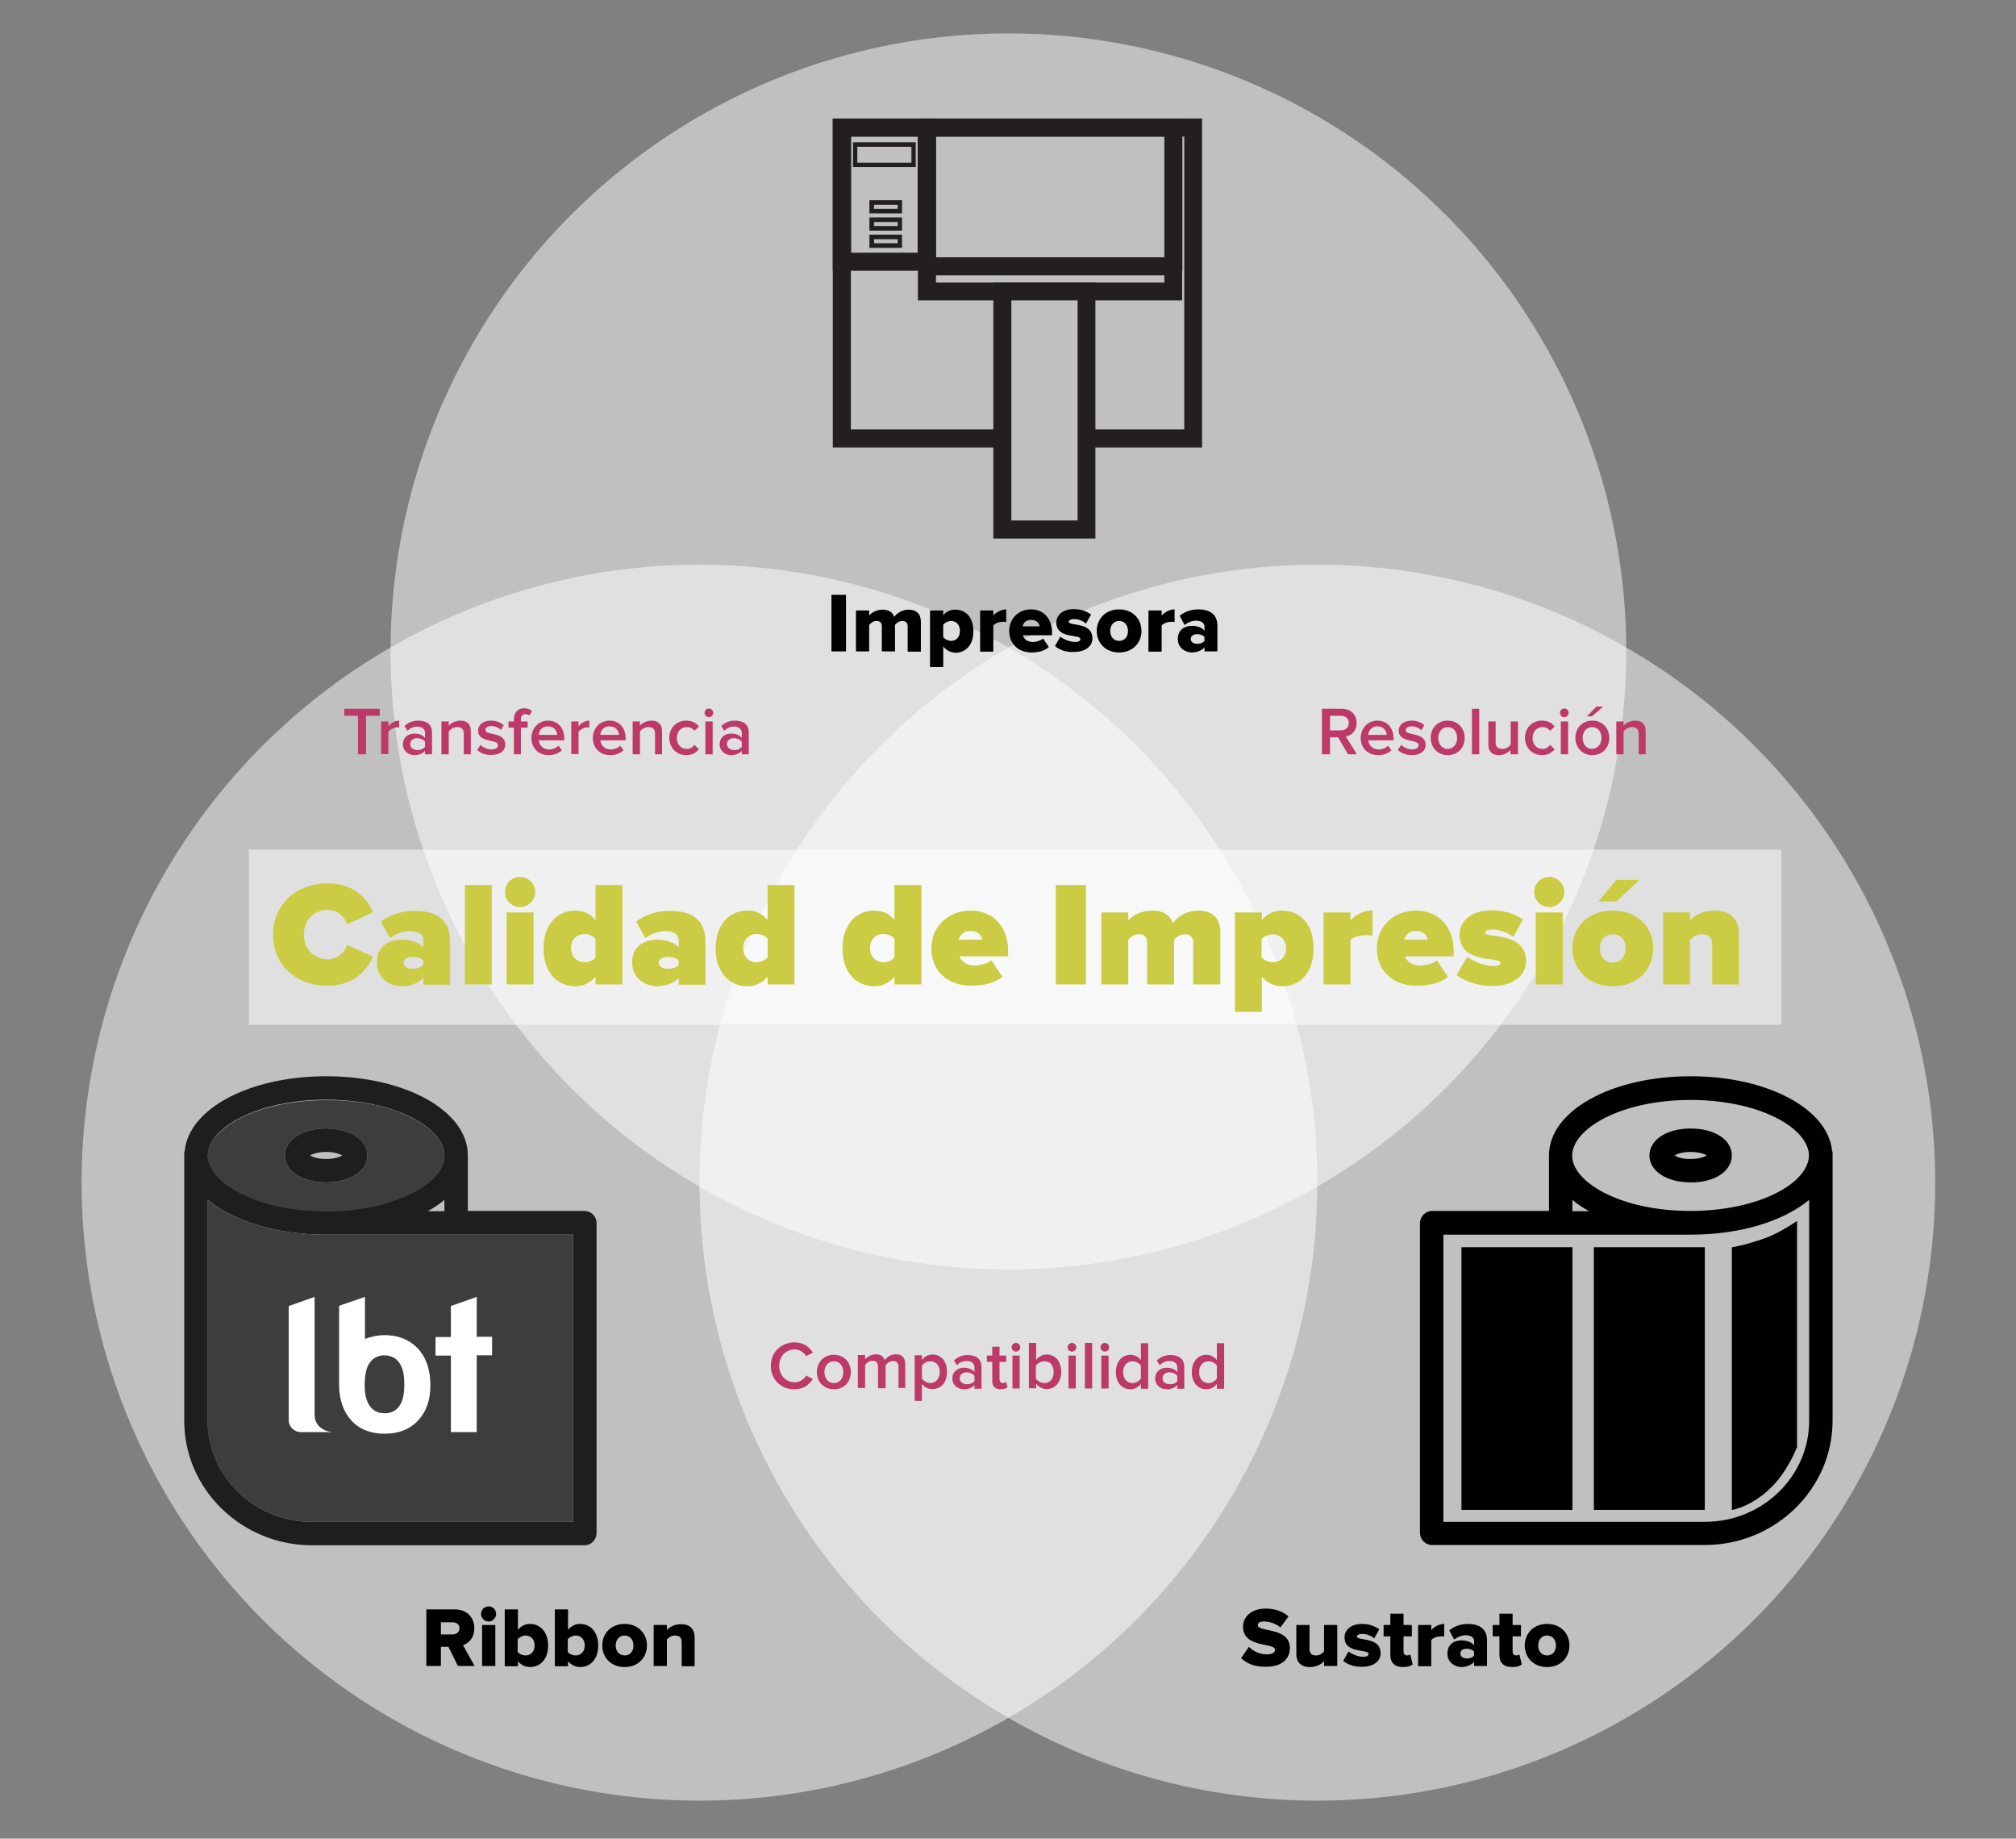 <?xml version="1.0" encoding="utf-8"?>
<!-- Generator: Adobe Illustrator 22.1.0, SVG Export Plug-In . SVG Version: 6.00 Build 0)  -->
<svg version="1.1" id="Layer_1" xmlns="http://www.w3.org/2000/svg" xmlns:xlink="http://www.w3.org/1999/xlink" x="0px" y="0px"
	 viewBox="0 0 748.5 682.5" style="enable-background:new 0 0 748.5 682.5;" xml:space="preserve">
<rect x="0" y="0" width="748.5" height="682.5" fill="#808080" stroke="none"/>
<style type="text/css">
	.st0{opacity:0.5;fill:#FFFFFF;}
	.st1{fill:#231F20;stroke:#231F20;stroke-width:5;stroke-miterlimit:10;}
	.st2{fill:#231F20;}
	.st3{fill:none;stroke:#231F20;stroke-width:5;stroke-miterlimit:10;}
	.st4{fill:#1E1E1E;}
	.st5{fill:#3D3D3D;}
	.st6{fill:#BC3969;}
	.st7{fill:#CBCB44;}
	.st8{fill:#FFFFFF;}
</style>
<g>
	<g>
		<circle class="st0" cx="259.7" cy="439" r="229.4"/>
		<circle class="st0" cx="489.1" cy="439" r="229.4"/>
	</g>
	<circle class="st0" cx="374.4" cy="241.8" r="229.4"/>
</g>
<path class="st1" d="M311.7,46.5V98H345V46.5H311.7z M343.2,96.3h-29.7V48.2h29.7V96.3z"/>
<polygon class="st1" points="343.3,46.5 343.3,98 345,98 345,48.2 434.8,48.2 434.8,98 436.5,98 436.5,46.5 "/>
<path class="st1" d="M343.3,98v11h93.1V98H343.3z M434.8,107.4H345v-7.7h89.8V107.4z"/>
<g id="XMLID_2_">
	<g>
		<path class="st2" d="M404.2,107.4v90h-32.9v-90H404.2z M402.5,195.7v-87.4H373v87.4H402.5z"/>
	</g>
	<g>
		<rect x="371.3" y="107.4" class="st3" width="32.9" height="90"/>
		<rect x="373" y="108.3" class="st3" width="29.6" height="87.4"/>
	</g>
</g>
<path class="st2" d="M316.7,52.8v9.2H340v-9.2H316.7z M338.4,60.4h-20.1v-5.9h20.1V60.4z"/>
<path class="st2" d="M322.8,87.1V92h12.1v-4.9H322.8z M333.3,90.3h-8.8v-1.5h8.8V90.3z"/>
<path class="st2" d="M322.8,80.7v4.9h12.1v-4.9H322.8z M333.3,83.9h-8.8v-1.5h8.8V83.9z"/>
<path class="st2" d="M322.8,74.3v4.9h12.1v-4.9H322.8z M333.3,77.5h-8.8V76h8.8V77.5z"/>
<g>
	<g id="XMLID_1_">
		<g>
			<path class="st4" d="M221.5,454v115.2c-0.1,2.4-2,4.4-4.5,4.4H115.8c-26,0-47.4-20.7-47.4-46.2v-97.6c0-0.3,0-0.6,0-0.9
				c0-0.3,0-0.6,0-0.9v-0.1c0-0.2,0.1-0.5,0.2-0.8c1.6-15.6,24.1-27.6,52.5-27.6c29.5,0,52.6,12.9,52.6,29.4v20.6h43.4
				C219.5,449.6,221.5,451.5,221.5,454z M212.8,564.9V458.3h-91.7c-18.5,0-34.4-5-44-12.9v82c0,20.7,17.4,37.5,38.7,37.5H212.8z
				 M165,449.6v-4.2c-1.9,1.6-4,3-6.2,4.2H165z M165,428.9c0-4.9-4.3-10-11.8-13.9c-8.5-4.4-19.9-6.8-32.1-6.8
				c-12.2,0-23.6,2.4-32.1,6.8c-7.2,3.7-11.4,8.5-11.8,13.2v1.2c0.4,4.7,4.7,9.5,11.8,13.2c8.5,4.4,20,6.9,32.2,6.9
				c12.2,0,23.6-2.4,32.1-6.9C160.7,438.9,165,433.8,165,428.9z"/>
			<path class="st5" d="M212.8,458.3v106.6h-97.1c-21.2,0-38.7-16.8-38.7-37.5v-82c9.6,7.9,25.5,12.9,44,12.9H212.8z"/>
			<path class="st5" d="M153.2,415.1c7.5,3.9,11.8,8.9,11.8,13.9c0,4.9-4.3,10-11.8,13.8c-8.5,4.4-19.9,6.9-32.1,6.9
				c-12.2,0-23.7-2.4-32.2-6.9c-7.2-3.7-11.4-8.5-11.8-13.2v-1.2c0.4-4.7,4.7-9.5,11.8-13.2c8.5-4.4,19.9-6.8,32.1-6.8
				C133.3,408.2,144.7,410.7,153.2,415.1z M136.4,428.9c0-5.8-6.4-10-15.3-10c-8.9,0-15.3,4.2-15.3,10c0,5.8,6.4,10,15.3,10
				C130,439,136.4,434.7,136.4,428.9z"/>
			<path class="st4" d="M121.1,418.9c8.9,0,15.3,4.2,15.3,10c0,5.8-6.4,10-15.3,10c-8.9,0-15.3-4.2-15.3-10
				C105.8,423.1,112.2,418.9,121.1,418.9z M127.1,428.9c-1-0.6-3.1-1.3-6-1.3s-5,0.7-6,1.3c1,0.6,3,1.3,6,1.3
				S126.1,429.5,127.1,428.9z"/>
		</g>
		<g>
		</g>
	</g>
</g>
<g>
	<g>
		<path d="M680.2,427.1c-1.6-15.6-24.1-27.6-52.5-27.6c-29.5,0-52.6,12.9-52.6,29.4v20.6h-43.4c-2.4,0-4.4,2-4.5,4.4v115.2
			c0.1,2.4,2,4.4,4.5,4.4H633c26,0,47.4-20.7,47.4-46.2v-97.6c0-0.3,0-0.6,0-0.9c0-0.3,0-0.6,0-0.9v-0.1
			C680.4,427.6,680.3,427.4,680.2,427.1L680.2,427.1z M627.7,458.3c18.5,0,34.4-5,44-12.9v82c0,20.7-17.4,37.5-38.7,37.5h-97.1
			V458.3H627.7z M583.8,449.6v-4.2c1.9,1.6,4,3,6.2,4.2H583.8z M595.6,415.1c8.5-4.4,19.9-6.8,32.1-6.8c12.2,0,23.6,2.4,32.1,6.8
			c7.2,3.7,11.4,8.5,11.8,13.2v1.2c-0.4,4.7-4.6,9.5-11.8,13.2c-8.5,4.4-20,6.8-32.2,6.8c-12.2,0-23.6-2.4-32.1-6.8
			c-7.5-3.9-11.8-8.9-11.8-13.8C583.8,424,588.1,419,595.6,415.1L595.6,415.1z M595.6,415.1"/>
		<path d="M643,428.9c0-5.8-6.4-10-15.3-10c-8.9,0-15.3,4.2-15.3,10c0,5.8,6.4,10,15.3,10C636.6,439,643,434.7,643,428.9L643,428.9z
			 M621.7,428.9c1-0.6,3-1.3,6-1.3c3,0,5,0.7,6,1.3c-1,0.6-3,1.3-6,1.3C624.7,430.3,622.7,429.5,621.7,428.9L621.7,428.9z
			 M621.7,428.9"/>
	</g>
	<rect x="542.6" y="463" transform="matrix(-1 -4.491131e-11 4.491131e-11 -1 1126.408 1023.462)" width="41.2" height="97.5"/>
	<rect x="591.8" y="463" transform="matrix(-1 -4.491131e-11 4.491131e-11 -1 1224.76 1023.462)" width="41.2" height="97.5"/>
	<path d="M667.1,537.4c0,0-2.7,7-7.6,12.7c-7.9,9.1-16.5,10.4-16.5,10.4V463c0,0,4.7-0.7,12.1-3.3c5.9-2.1,12.1-6.5,12.1-6.5V537.4z
		"/>
</g>
<g>
	<path d="M170,618.4l-3.5-7.1h-2.8v7.1h-5.4v-21h10.5c4.7,0,7.3,3.1,7.3,7c0,3.7-2.2,5.6-4.2,6.3l4.3,7.7H170z M170.6,604.4
		c0-1.5-1.2-2.2-2.6-2.2h-4.3v4.5h4.3C169.4,606.7,170.6,605.9,170.6,604.4z"/>
	<path d="M178.6,599.1c0-1.5,1.2-2.8,2.8-2.8s2.8,1.2,2.8,2.8c0,1.5-1.3,2.8-2.8,2.8S178.6,600.6,178.6,599.1z M179,618.4v-15.2h4.9
		v15.2H179z"/>
	<path d="M187.4,618.4v-21h4.9v7.6c1.2-1.5,2.8-2.2,4.5-2.2c3.8,0,6.7,3,6.7,8c0,5.2-3,8-6.7,8c-1.7,0-3.2-0.7-4.5-2.1v1.8H187.4z
		 M195.1,614.5c1.9,0,3.4-1.4,3.4-3.7c0-2.3-1.4-3.7-3.4-3.7c-1,0-2.3,0.6-2.9,1.4v4.7C192.8,614,194.1,614.5,195.1,614.5z"/>
	<path d="M206,618.4v-21h4.9v7.6c1.2-1.5,2.8-2.2,4.5-2.2c3.8,0,6.7,3,6.7,8c0,5.2-3,8-6.7,8c-1.7,0-3.2-0.7-4.5-2.1v1.8H206z
		 M213.7,614.5c1.9,0,3.4-1.4,3.4-3.7c0-2.3-1.4-3.7-3.4-3.7c-1,0-2.3,0.6-2.9,1.4v4.7C211.4,614,212.7,614.5,213.7,614.5z"/>
	<path d="M223.6,610.8c0-4.3,3.1-8,8.3-8c5.2,0,8.3,3.7,8.3,8s-3.1,8-8.3,8C226.7,618.8,223.6,615.1,223.6,610.8z M235.2,610.8
		c0-2-1.2-3.7-3.3-3.7c-2.1,0-3.3,1.7-3.3,3.7c0,2,1.2,3.7,3.3,3.7C234,614.5,235.2,612.9,235.2,610.8z"/>
	<path d="M253.1,618.4v-8.8c0-1.9-1-2.5-2.5-2.5c-1.4,0-2.4,0.8-3,1.5v9.8h-4.9v-15.2h4.9v1.9c0.9-1.1,2.7-2.2,5.3-2.2
		c3.4,0,5,2,5,4.8v10.8H253.1z"/>
</g>
<g>
	<path d="M460.8,615.5l2.9-4.2c1.5,1.5,3.8,2.8,6.7,2.8c1.8,0,3-0.6,3-1.7c0-2.8-11.9-0.5-11.9-8.6c0-3.5,3-6.7,8.4-6.7
		c3.4,0,6.3,1,8.5,2.9l-3,4.1c-1.8-1.5-4.1-2.2-6.1-2.2c-1.6,0-2.3,0.5-2.3,1.4c0,2.6,11.9,0.6,11.9,8.4c0,4.2-3.1,7-8.8,7
		C465.9,618.8,462.9,617.5,460.8,615.5z"/>
	<path d="M491.6,618.4v-1.8c-0.9,1.1-2.7,2.2-5.3,2.2c-3.4,0-5-2-5-4.8v-10.8h4.9v8.8c0,1.9,0.9,2.5,2.5,2.5c1.4,0,2.3-0.8,2.9-1.5
		v-9.8h4.9v15.2H491.6z"/>
	<path d="M498.7,616.5l2-3.5c1.1,1,3.6,2,5.4,2c1.5,0,2-0.4,2-1.1c0-1.9-8.9,0.1-8.9-6.1c0-2.7,2.3-5,6.5-5c2.6,0,4.7,0.8,6.4,2
		l-1.9,3.4c-0.9-0.9-2.6-1.7-4.5-1.7c-1.1,0-1.9,0.4-1.9,1c0,1.7,8.8-0.1,8.8,6.2c0,2.9-2.6,5-6.9,5
		C503.1,618.8,500.3,617.9,498.7,616.5z"/>
	<path d="M516.2,614.3v-6.9h-2.5v-4.2h2.5v-4.2h4.9v4.2h3.1v4.2h-3.1v5.6c0,0.9,0.5,1.5,1.3,1.5c0.5,0,1.1-0.2,1.2-0.4l0.9,3.7
		c-0.6,0.6-1.8,1-3.6,1C517.9,618.8,516.2,617.3,516.2,614.3z"/>
	<path d="M526.5,618.4v-15.2h4.9v1.9c1-1.2,3-2.3,4.8-2.3v4.7c-0.3-0.1-0.7-0.1-1.2-0.1c-1.3,0-2.9,0.5-3.6,1.4v9.7H526.5z"/>
	<path d="M547.3,618.4v-1.5c-0.9,1.1-2.8,1.9-4.7,1.9c-2.3,0-5.2-1.6-5.2-5c0-3.7,2.9-4.9,5.2-4.9c2,0,3.8,0.7,4.7,1.8v-1.5
		c0-1.3-1.1-2.2-3.1-2.2c-1.5,0-3,0.6-4.3,1.6l-1.8-3.4c2-1.7,4.6-2.4,6.9-2.4c3.7,0,7.1,1.4,7.1,6.1v9.5H547.3z M547.3,614.5v-1.4
		c-0.5-0.7-1.6-1.1-2.7-1.1c-1.3,0-2.4,0.6-2.4,1.8c0,1.2,1.2,1.8,2.4,1.8C545.7,615.6,546.8,615.3,547.3,614.5z"/>
	<path d="M556.7,614.3v-6.9h-2.5v-4.2h2.5v-4.2h4.9v4.2h3.1v4.2h-3.1v5.6c0,0.9,0.5,1.5,1.3,1.5c0.5,0,1.1-0.2,1.2-0.4l0.9,3.7
		c-0.6,0.6-1.8,1-3.6,1C558.4,618.8,556.7,617.3,556.7,614.3z"/>
	<path d="M566.1,610.8c0-4.3,3.1-8,8.3-8c5.2,0,8.3,3.7,8.3,8s-3.1,8-8.3,8C569.2,618.8,566.1,615.1,566.1,610.8z M577.7,610.8
		c0-2-1.2-3.7-3.3-3.7c-2.1,0-3.3,1.7-3.3,3.7c0,2,1.2,3.7,3.3,3.7C576.5,614.5,577.7,612.9,577.7,610.8z"/>
</g>
<g>
	<path d="M308.7,241.8v-21h5.4v21H308.7z"/>
	<path d="M337,241.8v-9.3c0-1.2-0.6-2-2-2c-1.3,0-2.3,0.9-2.7,1.5v9.8h-4.9v-9.3c0-1.2-0.5-2-2-2c-1.3,0-2.2,0.9-2.7,1.5v9.8h-4.9
		v-15.2h4.9v1.9c0.7-0.9,2.6-2.2,5-2.2c2.2,0,3.7,0.9,4.3,2.7c0.9-1.3,2.9-2.7,5.3-2.7c2.8,0,4.6,1.4,4.6,4.6v11H337z"/>
	<path d="M350.2,240v7.6h-4.9v-21h4.9v1.8c1.2-1.5,2.8-2.1,4.5-2.1c3.8,0,6.7,2.8,6.7,8c0,5.2-2.9,8-6.7,8
		C353,242.2,351.5,241.5,350.2,240z M356.4,234.2c0-2.3-1.4-3.7-3.3-3.7c-1,0-2.3,0.6-2.9,1.4v4.6c0.6,0.8,1.9,1.4,2.9,1.4
		C355,237.9,356.4,236.5,356.4,234.2z"/>
	<path d="M363.9,241.8v-15.2h4.9v1.9c1-1.2,3-2.3,4.8-2.3v4.7c-0.3-0.1-0.7-0.1-1.2-0.1c-1.3,0-2.9,0.5-3.6,1.4v9.7H363.9z"/>
	<path d="M374.7,234.2c0-4.4,3.3-8,8.1-8c4.5,0,7.8,3.3,7.8,8.5v1.1h-10.8c0.3,1.4,1.6,2.5,3.8,2.5c1.1,0,2.8-0.5,3.7-1.3l2.1,3.2
		c-1.5,1.4-4,2-6.4,2C378.3,242.2,374.7,239.2,374.7,234.2z M382.8,230.1c-2.1,0-2.9,1.3-3.1,2.4h6.3
		C385.8,231.4,385,230.1,382.8,230.1z"/>
	<path d="M391.7,239.8l2-3.5c1.1,1,3.6,2,5.4,2c1.5,0,2-0.4,2-1.1c0-1.9-8.9,0.1-8.9-6.1c0-2.7,2.3-5,6.5-5c2.6,0,4.7,0.8,6.4,2
		l-1.9,3.4c-0.9-0.9-2.6-1.7-4.5-1.7c-1.1,0-1.9,0.4-1.9,1c0,1.7,8.8-0.1,8.8,6.2c0,2.9-2.6,5-6.9,5
		C396.1,242.2,393.3,241.3,391.7,239.8z"/>
	<path d="M407.2,234.2c0-4.3,3.1-8,8.3-8c5.2,0,8.3,3.7,8.3,8s-3.1,8-8.3,8C410.3,242.2,407.2,238.5,407.2,234.2z M418.8,234.2
		c0-2-1.2-3.7-3.3-3.7c-2.1,0-3.3,1.7-3.3,3.7c0,2,1.2,3.7,3.3,3.7C417.6,237.9,418.8,236.3,418.8,234.2z"/>
	<path d="M426.4,241.8v-15.2h4.9v1.9c1-1.2,3-2.3,4.8-2.3v4.7c-0.3-0.1-0.7-0.1-1.2-0.1c-1.3,0-2.9,0.5-3.6,1.4v9.7H426.4z"/>
	<path d="M447.2,241.8v-1.5c-0.9,1.1-2.8,1.9-4.7,1.9c-2.3,0-5.2-1.6-5.2-5c0-3.7,2.9-4.9,5.2-4.9c2,0,3.8,0.7,4.7,1.8v-1.5
		c0-1.3-1.1-2.2-3.1-2.2c-1.5,0-3,0.6-4.3,1.6l-1.8-3.4c2-1.7,4.6-2.4,6.9-2.4c3.7,0,7.1,1.4,7.1,6.1v9.5H447.2z M447.2,237.9v-1.4
		c-0.5-0.7-1.6-1.1-2.7-1.1c-1.3,0-2.4,0.6-2.4,1.8c0,1.2,1.2,1.8,2.4,1.8C445.5,239,446.7,238.6,447.2,237.9z"/>
</g>
<g>
	<path class="st6" d="M132.9,280v-14.3h-5.1v-2.6H141v2.6h-5.1V280H132.9z"/>
	<path class="st6" d="M141.5,280v-12.2h2.7v1.8c0.9-1.2,2.4-2.1,4-2.1v2.6c-0.2-0.1-0.5-0.1-0.8-0.1c-1.1,0-2.6,0.8-3.2,1.6v8.3
		H141.5z"/>
	<path class="st6" d="M157.8,280v-1.3c-0.9,1.1-2.4,1.6-4,1.6c-2,0-4.2-1.4-4.2-4c0-2.8,2.2-4,4.2-4c1.7,0,3.1,0.5,4,1.6V272
		c0-1.4-1.2-2.3-2.9-2.3c-1.4,0-2.6,0.5-3.6,1.6l-1.1-1.8c1.4-1.4,3.2-2,5.1-2c2.7,0,5.1,1.1,5.1,4.4v8.1H157.8z M157.8,277.2v-1.9
		c-0.6-0.8-1.8-1.3-2.9-1.3c-1.5,0-2.6,0.9-2.6,2.2c0,1.3,1.1,2.2,2.6,2.2C156,278.5,157.2,278,157.8,277.2z"/>
	<path class="st6" d="M172.2,280v-7.6c0-1.9-1-2.5-2.5-2.5c-1.3,0-2.5,0.8-3.1,1.6v8.5h-2.7v-12.2h2.7v1.6c0.8-1,2.4-1.9,4.3-1.9
		c2.6,0,3.9,1.4,3.9,3.9v8.6H172.2z"/>
	<path class="st6" d="M177.2,278.4l1.2-1.9c0.9,0.9,2.6,1.7,4.1,1.7c1.6,0,2.4-0.7,2.4-1.6c0-2.4-7.4-0.7-7.4-5.4
		c0-2,1.7-3.7,4.8-3.7c2.1,0,3.6,0.7,4.7,1.7L186,271c-0.7-0.8-2.1-1.5-3.6-1.5c-1.4,0-2.2,0.7-2.2,1.5c0,2.1,7.4,0.5,7.4,5.4
		c0,2.2-1.8,3.8-5.1,3.8C180.3,280.3,178.5,279.6,177.2,278.4z"/>
	<path class="st6" d="M190.8,280v-9.9h-2v-2.3h2v-0.7c0-2.7,1.5-4.2,3.8-4.2c1.1,0,2.2,0.3,2.9,1.1l-1,1.6c-0.4-0.3-0.8-0.5-1.4-0.5
		c-1.1,0-1.7,0.7-1.7,2v0.7h2.5v2.3h-2.5v9.9H190.8z"/>
	<path class="st6" d="M197.3,273.9c0-3.5,2.6-6.4,6.2-6.4c3.7,0,6,2.8,6,6.6v0.7H200c0.2,1.8,1.6,3.4,3.9,3.4c1.2,0,2.6-0.5,3.5-1.4
		l1.2,1.7c-1.2,1.2-3,1.8-5,1.8C200,280.3,197.3,277.7,197.3,273.9z M203.4,269.6c-2.2,0-3.3,1.7-3.4,3.2h6.9
		C206.8,271.4,205.8,269.6,203.4,269.6z"/>
	<path class="st6" d="M212.1,280v-12.2h2.7v1.8c0.9-1.2,2.4-2.1,4-2.1v2.6c-0.2-0.1-0.5-0.1-0.8-0.1c-1.1,0-2.6,0.8-3.2,1.6v8.3
		H212.1z"/>
	<path class="st6" d="M220.1,273.9c0-3.5,2.6-6.4,6.2-6.4c3.7,0,6,2.8,6,6.6v0.7h-9.4c0.2,1.8,1.6,3.4,3.9,3.4
		c1.2,0,2.6-0.5,3.5-1.4l1.2,1.7c-1.2,1.2-3,1.8-5,1.8C222.8,280.3,220.1,277.7,220.1,273.9z M226.3,269.6c-2.3,0-3.3,1.7-3.4,3.2
		h6.9C229.7,271.4,228.7,269.6,226.3,269.6z"/>
	<path class="st6" d="M243.2,280v-7.6c0-1.9-1-2.5-2.5-2.5c-1.3,0-2.5,0.8-3.1,1.6v8.5h-2.7v-12.2h2.7v1.6c0.8-1,2.4-1.9,4.3-1.9
		c2.6,0,3.9,1.4,3.9,3.9v8.6H243.2z"/>
	<path class="st6" d="M248.5,273.9c0-3.7,2.6-6.4,6.3-6.4c2.4,0,3.8,1,4.7,2.2l-1.7,1.6c-0.7-1-1.6-1.4-2.8-1.4
		c-2.2,0-3.7,1.7-3.7,4c0,2.4,1.5,4.1,3.7,4.1c1.2,0,2.1-0.5,2.8-1.5l1.7,1.6c-0.9,1.1-2.3,2.2-4.7,2.2
		C251.1,280.3,248.5,277.5,248.5,273.9z"/>
	<path class="st6" d="M261.6,264.6c0-0.9,0.7-1.6,1.6-1.6s1.6,0.7,1.6,1.6s-0.7,1.6-1.6,1.6S261.6,265.5,261.6,264.6z M261.9,280
		v-12.2h2.7V280H261.9z"/>
	<path class="st6" d="M275.4,280v-1.3c-0.9,1.1-2.4,1.6-4,1.6c-2,0-4.2-1.4-4.2-4c0-2.8,2.2-4,4.2-4c1.7,0,3.1,0.5,4,1.6V272
		c0-1.4-1.2-2.3-2.9-2.3c-1.4,0-2.6,0.5-3.6,1.6l-1.1-1.8c1.4-1.4,3.2-2,5.1-2c2.7,0,5.1,1.1,5.1,4.4v8.1H275.4z M275.4,277.2v-1.9
		c-0.6-0.8-1.8-1.3-2.9-1.3c-1.5,0-2.6,0.9-2.6,2.2c0,1.3,1.1,2.2,2.6,2.2C273.7,278.5,274.8,278,275.4,277.2z"/>
</g>
<g>
	<path class="st6" d="M500.5,280l-3.7-6.3h-3v6.3h-3v-16.9h7.4c3.3,0,5.5,2.1,5.5,5.3c0,3-2,4.6-4,5l4.1,6.6H500.5z M500.8,268.4
		c0-1.6-1.2-2.7-2.9-2.7h-4.1v5.4h4.1C499.6,271.1,500.8,270,500.8,268.4z"/>
	<path class="st6" d="M505.2,273.9c0-3.5,2.6-6.4,6.2-6.4c3.7,0,6,2.8,6,6.6v0.7H508c0.2,1.8,1.6,3.4,3.9,3.4c1.2,0,2.6-0.5,3.5-1.4
		l1.2,1.7c-1.2,1.2-3,1.8-5,1.8C507.9,280.3,505.2,277.7,505.2,273.9z M511.4,269.6c-2.2,0-3.3,1.7-3.4,3.2h6.9
		C514.8,271.4,513.8,269.6,511.4,269.6z"/>
	<path class="st6" d="M519,278.4l1.2-1.9c0.9,0.9,2.6,1.7,4.1,1.7c1.6,0,2.4-0.7,2.4-1.6c0-2.4-7.4-0.7-7.4-5.4c0-2,1.7-3.7,4.8-3.7
		c2.1,0,3.6,0.7,4.7,1.7l-1.1,1.9c-0.7-0.8-2.1-1.5-3.6-1.5c-1.4,0-2.2,0.7-2.2,1.5c0,2.1,7.4,0.5,7.4,5.4c0,2.2-1.8,3.8-5.1,3.8
		C522.1,280.3,520.3,279.6,519,278.4z"/>
	<path class="st6" d="M531.2,273.9c0-3.5,2.4-6.4,6.3-6.4s6.3,2.9,6.3,6.4c0,3.5-2.4,6.4-6.3,6.4S531.2,277.3,531.2,273.9z
		 M541,273.9c0-2.1-1.2-4-3.5-4c-2.2,0-3.5,1.9-3.5,4c0,2.2,1.3,4.1,3.5,4.1C539.8,277.9,541,276,541,273.9z"/>
	<path class="st6" d="M546.5,280v-16.9h2.7V280H546.5z"/>
	<path class="st6" d="M560.8,280v-1.6c-0.9,1-2.4,1.9-4.3,1.9c-2.6,0-3.9-1.4-3.9-3.9v-8.6h2.7v7.7c0,1.9,1,2.5,2.5,2.5
		c1.3,0,2.5-0.8,3.1-1.6v-8.6h2.7V280H560.8z"/>
	<path class="st6" d="M566.2,273.9c0-3.7,2.6-6.4,6.3-6.4c2.4,0,3.8,1,4.7,2.2l-1.7,1.6c-0.7-1-1.6-1.4-2.8-1.4
		c-2.2,0-3.7,1.7-3.7,4c0,2.4,1.5,4.1,3.7,4.1c1.2,0,2.1-0.5,2.8-1.5l1.7,1.6c-0.9,1.1-2.3,2.2-4.7,2.2
		C568.8,280.3,566.2,277.5,566.2,273.9z"/>
	<path class="st6" d="M579.2,264.6c0-0.9,0.7-1.6,1.6-1.6c0.9,0,1.6,0.7,1.6,1.6s-0.7,1.6-1.6,1.6
		C579.9,266.3,579.2,265.5,579.2,264.6z M579.5,280v-12.2h2.7V280H579.5z"/>
	<path class="st6" d="M584.9,273.9c0-3.5,2.4-6.4,6.3-6.4s6.3,2.9,6.3,6.4c0,3.5-2.4,6.4-6.3,6.4S584.9,277.3,584.9,273.9z
		 M594.6,273.9c0-2.1-1.2-4-3.5-4c-2.2,0-3.5,1.9-3.5,4c0,2.2,1.3,4.1,3.5,4.1C593.4,277.9,594.6,276,594.6,273.9z M591.1,265.9
		h-1.9l3.5-3.6h2.5L591.1,265.9z"/>
	<path class="st6" d="M608.4,280v-7.6c0-1.9-1-2.5-2.5-2.5c-1.3,0-2.5,0.8-3.1,1.6v8.5h-2.7v-12.2h2.7v1.6c0.8-1,2.4-1.9,4.3-1.9
		c2.6,0,3.9,1.4,3.9,3.9v8.6H608.4z"/>
</g>
<g>
	<path class="st6" d="M286.2,507c0-5.2,3.9-8.7,8.8-8.7c3.4,0,5.5,1.7,6.8,3.8l-2.5,1.3c-0.8-1.4-2.5-2.5-4.2-2.5
		c-3.3,0-5.8,2.5-5.8,6.1c0,3.5,2.5,6.1,5.8,6.1c1.8,0,3.4-1.1,4.2-2.5l2.5,1.3c-1.3,2-3.4,3.8-6.8,3.8
		C290,515.7,286.2,512.2,286.2,507z"/>
	<path class="st6" d="M303.3,509.3c0-3.5,2.4-6.4,6.3-6.4c3.9,0,6.3,2.9,6.3,6.4c0,3.5-2.4,6.4-6.3,6.4
		C305.7,515.7,303.3,512.8,303.3,509.3z M313.1,509.3c0-2.1-1.2-4-3.5-4c-2.2,0-3.5,1.9-3.5,4c0,2.2,1.3,4.1,3.5,4.1
		C311.9,513.4,313.1,511.5,313.1,509.3z"/>
	<path class="st6" d="M333.6,515.4v-8c0-1.3-0.6-2.2-2-2.2c-1.2,0-2.3,0.8-2.8,1.6v8.5H326v-8c0-1.3-0.6-2.2-2-2.2
		c-1.2,0-2.3,0.8-2.8,1.6v8.5h-2.7v-12.2h2.7v1.6c0.5-0.7,2.1-1.9,4-1.9c1.8,0,2.9,0.9,3.3,2.2c0.7-1.1,2.3-2.2,4.1-2.2
		c2.2,0,3.5,1.2,3.5,3.7v8.8H333.6z"/>
	<path class="st6" d="M342.3,513.7v6.3h-2.7v-16.9h2.7v1.7c0.9-1.2,2.3-2,3.9-2c3.2,0,5.4,2.4,5.4,6.4c0,4-2.2,6.4-5.4,6.4
		C344.7,515.7,343.3,515,342.3,513.7z M348.9,509.3c0-2.4-1.4-4-3.5-4c-1.2,0-2.5,0.7-3.1,1.6v4.8c0.6,0.9,1.9,1.7,3.1,1.7
		C347.5,513.4,348.9,511.7,348.9,509.3z"/>
	<path class="st6" d="M361.8,515.4v-1.3c-0.9,1.1-2.4,1.6-4,1.6c-2,0-4.2-1.4-4.2-4c0-2.8,2.2-4,4.2-4c1.7,0,3.1,0.5,4,1.6v-1.8
		c0-1.4-1.2-2.3-2.9-2.3c-1.4,0-2.6,0.5-3.6,1.6l-1.1-1.8c1.4-1.4,3.2-2,5.1-2c2.7,0,5.1,1.1,5.1,4.4v8.1H361.8z M361.8,512.6v-1.9
		c-0.6-0.8-1.8-1.3-2.9-1.3c-1.5,0-2.6,0.9-2.6,2.2c0,1.3,1.1,2.2,2.6,2.2C360,513.9,361.1,513.5,361.8,512.6z"/>
	<path class="st6" d="M368.4,512.6v-7.1h-2v-2.3h2v-3.3h2.7v3.3h2.5v2.3h-2.5v6.4c0,0.8,0.4,1.5,1.2,1.5c0.5,0,1-0.2,1.2-0.5l0.6,2
		c-0.5,0.4-1.3,0.8-2.5,0.8C369.5,515.7,368.4,514.6,368.4,512.6z"/>
	<path class="st6" d="M375.6,500.1c0-0.9,0.7-1.6,1.6-1.6s1.6,0.7,1.6,1.6s-0.7,1.6-1.6,1.6S375.6,501,375.6,500.1z M375.9,515.4
		v-12.2h2.7v12.2H375.9z"/>
	<path class="st6" d="M382,515.4v-16.9h2.7v6.3c1-1.3,2.4-2,3.9-2c3.2,0,5.4,2.5,5.4,6.4c0,4-2.3,6.4-5.4,6.4c-1.6,0-3-0.8-3.9-2
		v1.7H382z M387.8,513.4c2.1,0,3.4-1.7,3.4-4.1c0-2.4-1.3-4-3.4-4c-1.3,0-2.6,0.7-3.2,1.6v4.9C385.3,512.7,386.6,513.4,387.8,513.4z
		"/>
	<path class="st6" d="M396.4,500.1c0-0.9,0.7-1.6,1.6-1.6s1.6,0.7,1.6,1.6s-0.7,1.6-1.6,1.6S396.4,501,396.4,500.1z M396.7,515.4
		v-12.2h2.7v12.2H396.7z"/>
	<path class="st6" d="M402.8,515.4v-16.9h2.7v16.9H402.8z"/>
	<path class="st6" d="M408.6,500.1c0-0.9,0.7-1.6,1.6-1.6s1.6,0.7,1.6,1.6s-0.7,1.6-1.6,1.6S408.6,501,408.6,500.1z M408.9,515.4
		v-12.2h2.7v12.2H408.9z"/>
	<path class="st6" d="M423.6,515.4v-1.7c-0.9,1.2-2.3,2-3.9,2c-3.1,0-5.4-2.4-5.4-6.4c0-3.9,2.3-6.4,5.4-6.4c1.5,0,3,0.7,3.9,2v-6.3
		h2.7v16.9H423.6z M423.6,511.7v-4.8c-0.6-0.9-1.9-1.6-3.1-1.6c-2.1,0-3.5,1.7-3.5,4c0,2.4,1.3,4.1,3.5,4.1
		C421.7,513.4,423,512.6,423.6,511.7z"/>
	<path class="st6" d="M437.1,515.4v-1.3c-0.9,1.1-2.4,1.6-4,1.6c-2,0-4.2-1.4-4.2-4c0-2.8,2.2-4,4.2-4c1.7,0,3.1,0.5,4,1.6v-1.8
		c0-1.4-1.2-2.3-2.9-2.3c-1.4,0-2.6,0.5-3.6,1.6l-1.1-1.8c1.4-1.4,3.2-2,5.1-2c2.7,0,5.1,1.1,5.1,4.4v8.1H437.1z M437.1,512.6v-1.9
		c-0.6-0.8-1.8-1.3-2.9-1.3c-1.5,0-2.6,0.9-2.6,2.2c0,1.3,1.1,2.2,2.6,2.2C435.4,513.9,436.5,513.5,437.1,512.6z"/>
	<path class="st6" d="M451.8,515.4v-1.7c-0.9,1.2-2.3,2-3.9,2c-3.1,0-5.4-2.4-5.4-6.4c0-3.9,2.3-6.4,5.4-6.4c1.5,0,3,0.7,3.9,2v-6.3
		h2.7v16.9H451.8z M451.8,511.7v-4.8c-0.6-0.9-1.9-1.6-3.1-1.6c-2.1,0-3.5,1.7-3.5,4c0,2.4,1.3,4.1,3.5,4.1
		C449.9,513.4,451.3,512.6,451.8,511.7z"/>
</g>
<rect x="92.4" y="315.4" class="st0" width="569" height="65"/>
<g>
	<path class="st7" d="M101.4,347c0-11.4,8.7-19.1,20.3-19.1c9.7,0,14.6,5.6,16.8,10.7l-9.6,4.5c-0.9-2.9-3.8-5.4-7.1-5.4
		c-5.4,0-9,4.1-9,9.2c0,5.1,3.6,9.2,9,9.2c3.3,0,6.2-2.5,7.1-5.4l9.6,4.4c-2.2,4.9-7.1,10.8-16.8,10.8
		C110.1,366,101.4,358.3,101.4,347z"/>
	<path class="st7" d="M157.2,365.4v-2.5c-1.5,1.9-4.8,3.2-8.1,3.2c-4,0-9.2-2.7-9.2-8.8c0-6.6,5.2-8.5,9.2-8.5
		c3.5,0,6.6,1.1,8.1,2.9v-2.8c0-1.9-1.7-3.3-5-3.3c-2.5,0-5.3,1-7.4,2.6l-3.4-6.1c3.6-2.9,8.6-4,12.6-4c6.6,0,13.1,2.3,13.1,11.2
		v16.2H157.2z M157.2,358.1v-1.5c-0.7-0.9-2.4-1.4-3.9-1.4c-1.7,0-3.5,0.6-3.5,2.2c0,1.7,1.8,2.2,3.5,2.2
		C154.8,359.6,156.5,359.1,157.2,358.1z"/>
	<path class="st7" d="M172.6,365.4v-36.9h10v36.9H172.6z"/>
	<path class="st7" d="M187.5,331.1c0-3.1,2.5-5.6,5.6-5.6c3.1,0,5.6,2.5,5.6,5.6s-2.5,5.6-5.6,5.6
		C190,336.7,187.5,334.2,187.5,331.1z M188.1,365.4v-26.7h10v26.7H188.1z"/>
	<path class="st7" d="M221.1,365.4v-2.8c-2.3,2.5-4.8,3.5-7.5,3.5c-6.5,0-11.8-4.9-11.8-14.1c0-8.9,5.2-14,11.8-14
		c2.7,0,5.4,0.9,7.5,3.5v-13h10v36.9H221.1z M221.1,355.4v-6.9c-0.9-1.2-2.8-1.8-4.1-1.8c-2.7,0-5,1.9-5,5.2c0,3.3,2.3,5.3,5,5.3
		C218.3,357.2,220.2,356.6,221.1,355.4z"/>
	<path class="st7" d="M252,365.4v-2.5c-1.5,1.9-4.8,3.2-8.1,3.2c-4,0-9.2-2.7-9.2-8.8c0-6.6,5.2-8.5,9.2-8.5c3.5,0,6.6,1.1,8.1,2.9
		v-2.8c0-1.9-1.7-3.3-5-3.3c-2.5,0-5.3,1-7.4,2.6l-3.4-6.1c3.6-2.9,8.6-4,12.6-4c6.6,0,13.1,2.3,13.1,11.2v16.2H252z M252,358.1
		v-1.5c-0.7-0.9-2.4-1.4-3.9-1.4c-1.7,0-3.5,0.6-3.5,2.2c0,1.7,1.8,2.2,3.5,2.2C249.7,359.6,251.4,359.1,252,358.1z"/>
	<path class="st7" d="M285,365.4v-2.8c-2.3,2.5-4.8,3.5-7.5,3.5c-6.5,0-11.8-4.9-11.8-14.1c0-8.9,5.2-14,11.8-14
		c2.7,0,5.4,0.9,7.5,3.5v-13h10v36.9H285z M285,355.4v-6.9c-0.9-1.2-2.8-1.8-4.1-1.8c-2.7,0-5,1.9-5,5.2c0,3.3,2.3,5.3,5,5.3
		C282.2,357.2,284.1,356.6,285,355.4z"/>
	<path class="st7" d="M332.1,365.4v-2.8c-2.3,2.5-4.8,3.5-7.5,3.5c-6.5,0-11.8-4.9-11.8-14.1c0-8.9,5.2-14,11.8-14
		c2.7,0,5.4,0.9,7.5,3.5v-13h10v36.9H332.1z M332.1,355.4v-6.9c-0.9-1.2-2.8-1.8-4.1-1.8c-2.7,0-5,1.9-5,5.2c0,3.3,2.3,5.3,5,5.3
		C329.3,357.2,331.2,356.6,332.1,355.4z"/>
	<path class="st7" d="M345.8,352c0-7.7,5.9-14,14.6-14c7.9,0,13.9,5.6,13.9,15v2h-18.1c0.6,1.7,2.5,3.4,5.8,3.4
		c1.5,0,4.8-0.7,6.1-1.9l4.1,6.1c-2.7,2.3-7.4,3.3-11.4,3.3C352.3,366,345.8,360.8,345.8,352z M360.3,345.6c-3,0-4,2-4.4,3.2h8.8
		C364.5,347.6,363.5,345.6,360.3,345.6z"/>
	<path class="st7" d="M392,365.4v-36.9h11.2v36.9H392z"/>
	<path class="st7" d="M443,365.4v-15.6c0-1.6-0.8-3-3-3c-2.2,0-3.4,1.3-4.1,2.1v16.5h-10v-15.6c0-1.6-0.8-3-3-3
		c-2.2,0-3.4,1.3-4,2.1v16.5h-10v-26.7h10v3c1.2-1.5,4.5-3.7,8.9-3.7c3.8,0,6.5,1.4,7.7,4.7c1.5-2.3,5-4.7,9.4-4.7
		c4.9,0,8.2,2.5,8.2,8v19.4H443z"/>
	<path class="st7" d="M468.5,362.6v13h-10v-36.9h10v2.8c2.2-2.5,4.8-3.5,7.5-3.5c6.6,0,11.7,4.9,11.7,14c0,9.2-5.1,14.1-11.7,14.1
		C473.2,366,470.7,365.1,468.5,362.6z M477.5,352c0-3.3-2.3-5.2-5-5.2c-1.3,0-3.2,0.7-4.1,1.8v6.8c0.9,1.1,2.8,1.8,4.1,1.8
		C475.2,357.2,477.5,355.4,477.5,352z"/>
	<path class="st7" d="M491.4,365.4v-26.7h10v2.9c1.7-1.9,5.1-3.7,8.2-3.7v9.5c-0.5-0.2-1.3-0.3-2.3-0.3c-2.1,0-4.8,0.6-5.9,1.9v16.4
		H491.4z"/>
	<path class="st7" d="M511.2,352c0-7.7,5.9-14,14.6-14c7.9,0,13.9,5.6,13.9,15v2h-18.1c0.6,1.7,2.5,3.4,5.8,3.4
		c1.5,0,4.8-0.7,6.1-1.9l4.1,6.1c-2.7,2.3-7.4,3.3-11.4,3.3C517.7,366,511.2,360.8,511.2,352z M525.7,345.6c-3,0-4,2-4.4,3.2h8.8
		C529.9,347.6,528.9,345.6,525.7,345.6z"/>
	<path class="st7" d="M540.8,361.9l4-6.7c2.1,1.7,6.6,3.4,9.6,3.4c2,0,2.7-0.5,2.7-1.2c0-2.5-15.2,0.7-15.2-10.5c0-4.8,4.2-9,12-9
		c4.5,0,8.5,1.4,11.6,3.4l-3.7,6.5c-1.7-1.4-4.8-2.8-7.9-2.8c-1.4,0-2.5,0.4-2.5,1.2c0,2.2,15.2-0.6,15.2,10.6
		c0,5.3-4.8,9.2-12.7,9.2C549,366,543.7,364.3,540.8,361.9z"/>
	<path class="st7" d="M569.6,331.1c0-3.1,2.5-5.6,5.6-5.6s5.6,2.5,5.6,5.6s-2.5,5.6-5.6,5.6S569.6,334.2,569.6,331.1z M570.2,365.4
		v-26.7h10v26.7H570.2z"/>
	<path class="st7" d="M583.8,352c0-7.5,5.5-14,15-14c9.5,0,15,6.5,15,14c0,7.5-5.5,14.1-15,14.1C589.4,366,583.8,359.5,583.8,352z
		 M600.1,334.6h-6.6l6.6-8h8.6L600.1,334.6z M603.6,352c0-2.9-1.7-5.2-4.8-5.2c-3,0-4.8,2.3-4.8,5.2c0,3,1.7,5.3,4.8,5.3
		C601.9,357.2,603.6,355,603.6,352z"/>
	<path class="st7" d="M635.7,365.4v-14.8c0-2.8-1.5-3.8-3.9-3.8c-2.3,0-3.4,1.2-4.3,2.1v16.5h-10v-26.7h10v3
		c1.5-1.8,4.5-3.7,9.2-3.7c6.2,0,8.9,3.8,8.9,8.4v19H635.7z"/>
</g>
<path class="st8" d="M177,496.2l0-14.8l-9.6,3.4l0,11.5l-5.7,0l0,6.9l5.7,0l0,28.4l9.6,0l0-28.5h5.7l0-6.9L177,496.2z M159.7,511.9
	c-0.4-5-2.1-9-5.1-11.9c-3.1-2.9-7-4.4-11.8-4.4c-2.5,0-5.2,0.6-7.3,1.4l0-15.6l-9.6,3.3l0,28.7c0,0,0,0.1,0,0.1l0,0.4
	c0,0.1,0,0.1,0,0.2l0,0.7l0,0c0.2,5.2,1.7,9.4,4.6,12.5c1.5,1.7,3.4,2.9,5.4,3.7l0,0l0,0c2.1,0.8,4.4,1.2,6.9,1.2
	c5.2,0,9.3-1.6,12.4-4.9c3.1-3.3,4.6-7.6,4.6-13.1L159.7,511.9z M148.2,522c-1.3,1.8-3.1,2.6-5.4,2.6c-2.4,0-4.2-0.9-5.5-2.7
	c-1.3-1.8-1.9-4.4-1.9-7.7c0-3.8,0.6-6.6,1.9-8.4c1.3-1.8,3.1-2.7,5.4-2.7c2.4,0,4.2,0.9,5.5,2.7c1.3,1.8,1.9,4.4,1.9,7.7
	C150.2,517.5,149.5,520.3,148.2,522z M123.5,531.6L123.5,531.6l-11.8,0l0,0c-2.5,0-4.5-2-4.5-4.4c0,0,0,0,0,0l0,0v-4.7l0-37.7
	l9.6-3.4l0,40.7l0,0l0,2.9C116.7,529.3,120.3,531.4,123.5,531.6z"/>
<polygon class="st1" points="311.7,46.5 311.7,163.6 371.3,163.6 371.3,161.9 313.4,161.9 313.4,48.2 442.2,48.2 442.2,161.9 
	405.1,161.9 405.1,163.6 443.8,163.6 443.8,46.5 "/>
</svg>
